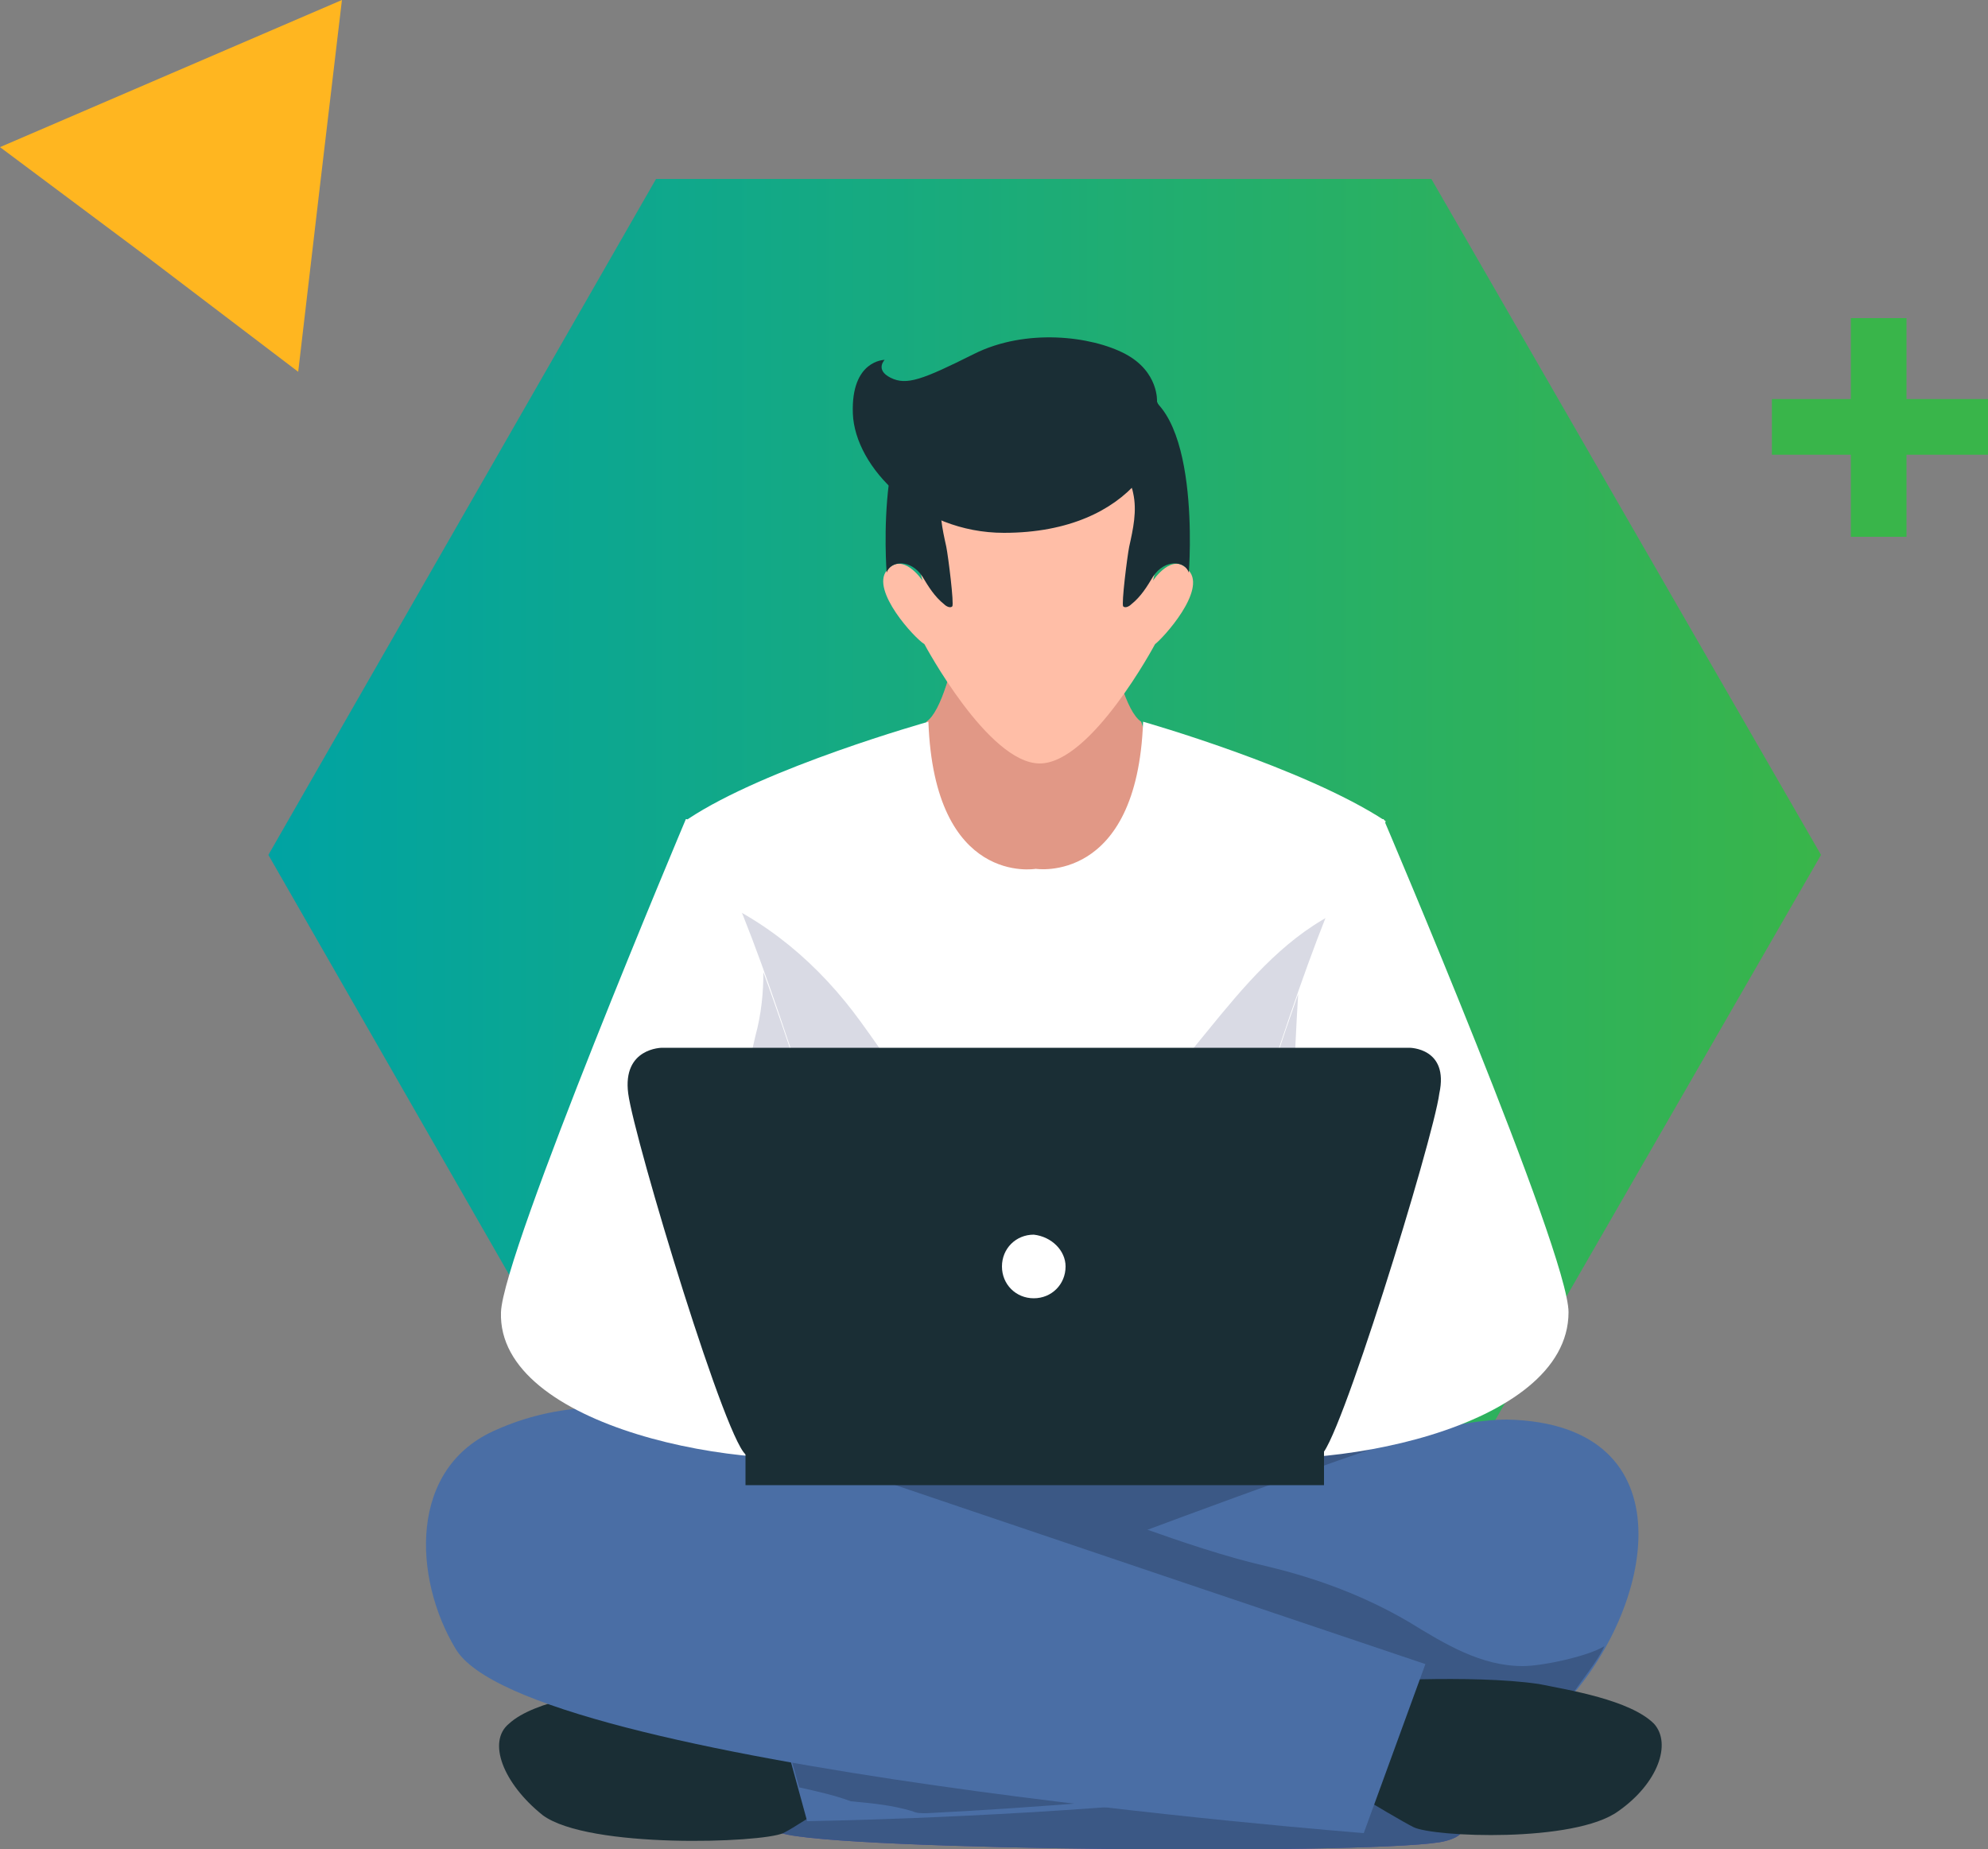 <?xml version="1.0" encoding="utf-8"?>
<!-- Generator: Adobe Illustrator 24.1.2, SVG Export Plug-In . SVG Version: 6.00 Build 0)  -->
<svg version="1.1" id="Layer_1" xmlns="http://www.w3.org/2000/svg" xmlns:xlink="http://www.w3.org/1999/xlink" x="0px" y="0px"
	 width="100px" height="93px" viewBox="0 0 100 93" style="enable-background:new 0 0 100 93;" xml:space="preserve">
<rect x="0" y="0" width="100" height="93" fill="#808080" stroke="none"/>
<style type="text/css">
	.st0{fill:url(#SVGID_1_);}
	.st1{fill:#616161;}
	.st2{fill:#4646A5;}
	.st3{fill:#3B5885;}
	.st4{fill:#1A2E35;}
	.st5{fill:#4A6EA5;}
	.st6{fill:#FFBEA7;}
	.st7{opacity:0.2;fill:#690000;}
	.st8{fill:#FFFFFF;}
	.st9{fill:#D9DAE4;}
	.st10{fill:#39B54A;}
	.st11{fill:#FFB620;}
</style>
<g>
	<linearGradient id="SVGID_1_" gradientUnits="userSpaceOnUse" x1="13.463" y1="43" x2="91.565" y2="43">
		<stop  offset="0" style="stop-color:#00A3A3"/>
		<stop  offset="1" style="stop-color:#39B54A"/>
	</linearGradient>
	<polygon class="st0" points="72,9 33,9 13.5,43 33,77 72,77 91.6,43 	"/>
	<g>
		<path class="st1" d="M59.5,76.4c-17.4-3.2-37.6-7.1-37.7-0.3c-0.1,6.4,7.7,11.4,14.3,14.5c3.6-1.4,7.7-1.6,11.5-2.2
			c6.8-1.1,13.5,0,20.3,0c7.1-2.9,10.9-8.1,10.9-8.1S72.9,78.9,59.5,76.4z"/>
		<path class="st2" d="M44.9,88.5c0.6,0.3-6.1,3.4-5.6,3.7c2.8,0.9,30.9,1.1,33.4,0.4c4.4-1.1-8.2-6.7-3.8-7.6
			c7.3-5.2,11.4-11.9,7.4-12.8c-4.4-1-11.4,1.4-15.9,1.9c-3.4,0.4-5.4,0.6-8.7-0.5l-10.9-1.2c-11.2,2.2-13.5,6.3-13.6,6.2
			c0,1.6,8.2,4.9,15.5,8.8C43.5,87.6,44.2,88,44.9,88.5z"/>
		<path class="st3" d="M44.9,88.5c0.6,0.3-6.1,3.4-5.6,3.7c2.8,0.9,30.9,1.1,33.4,0.4c4.4-1.1-8.2-6.7-3.8-7.6
			c7.3-5.2,11.4-11.9,7.4-12.8c-4.4-1-11.4,1.4-15.9,1.9c-3.4,0.4-5.4,0.6-8.7-0.5l-10.9-1.2c-11.2,2.2-13.5,6.3-13.6,6.2
			c0,1.6,8.2,4.9,15.5,8.8C43.5,87.6,44.2,88,44.9,88.5z"/>
		<path class="st4" d="M40.7,84.2l3.6,4.8c0,0-3.9,2.7-4.9,3.2c-1.1,0.5-9.8,0.8-12.1-0.9c-2-1.6-2.8-3.7-1.7-4.6
			c1.3-1.2,4.6-1.6,6.2-1.9C35.3,84.3,40.7,84.2,40.7,84.2z"/>
		<path class="st5" d="M38.6,84.3l2,7.3c0,0,34.4-0.5,38-5.8c4.6-4.8,6.5-14.2-2.8-14.4c-1.4,0-3.7,0.4-6,1.2
			C57.2,76.9,38.6,84.3,38.6,84.3z"/>
		<path class="st3" d="M76.6,83.8c-2.1,0-3.9-1.1-5.7-2.2c-2.2-1.3-4.6-2.2-7.1-2.8c-2.2-0.5-4.5-1.3-6.2-1.9c-10,3.3-19,7.3-19,7.3
			l1.6,5.7c0.9,0.2,1.8,0.4,2.6,0.7c1.1,0.1,2.1,0.2,3.1,0.5c0.2,0.1,0.4,0.1,0.7,0.1c9.9-0.5,29.8-2.1,32.5-6
			c0.4-0.6,1.3-1.7,1.6-2.4C79.9,83.3,77.6,83.8,76.6,83.8z"/>
		<path class="st4" d="M68.2,84.6l-3,3.8c0,0,4.9,3,5.9,3.5c1,0.5,8.1,0.8,10.3-0.8c2-1.4,2.7-3.4,1.8-4.4c-1.2-1.2-4.3-1.7-5.8-2
			C74,84.2,68.2,84.6,68.2,84.6z"/>
		<path class="st5" d="M71.7,83.7l-3.1,8.5c0,0-42.3-3.3-45.7-9.3c-2.1-3.5-2.4-9.1,2.1-11c2.7-1.2,6.6-1.8,12.1,0.1
			C50.6,76.6,71.7,83.7,71.7,83.7z"/>
		<path class="st6" d="M55,27.1h-3h-3c0,0-0.9,8.2-2.4,9.2c0,0-1.9,9.7,5.4,9.7c8.9,0,5.4-9.7,5.4-9.7C55.9,35.3,55,27.1,55,27.1z"
			/>
		<path class="st7" d="M55,27.1h-3h-3c0,0-0.9,8.2-2.4,9.2c0,0-1.9,9.7,5.4,9.7c8.9,0,5.4-9.7,5.4-9.7C55.9,35.3,55,27.1,55,27.1z"
			/>
		<g>
			<path class="st6" d="M59.8,28.7c-0.8-1-1.8,0.5-1.8,0.5s1.4-5.4,0-7.8c-1.4-2.4-5.8-1.1-5.8-1.1s-4.4-1.3-5.8,1.1
				c-1.4,2.4,0,7.8,0,7.8s-1-1.5-1.8-0.5c-0.8,1,1.4,3.4,1.9,3.7c0,0,3.2,6,5.8,6c2.6,0,5.8-6,5.8-6C58.5,32.1,60.7,29.7,59.8,28.7z
				"/>
			<path class="st4" d="M51.1,22.4c0,0-3.4,0.6-3.7,2.4c-0.2,0.9,0,1.8,0.2,2.7c0.1,0.5,0.4,2.9,0.3,3c-0.1,0.1-0.3,0-0.4-0.1
				c-0.5-0.4-0.8-0.9-1.1-1.4c-0.6-0.9-1.6-0.8-1.8-0.2c0,0-0.7-8.9,3-9.2C51.1,19.4,51.1,22.4,51.1,22.4z"/>
			<path class="st4" d="M53.3,22.4c0,0,3.4,0.6,3.7,2.4c0.2,0.9,0,1.8-0.2,2.7c-0.1,0.5-0.4,2.9-0.3,3c0.1,0.1,0.3,0,0.4-0.1
				c0.5-0.4,0.8-0.9,1.1-1.4c0.6-0.9,1.6-0.8,1.8-0.2c0,0,0.7-8.9-3-9.2C53.3,19.4,53.3,22.4,53.3,22.4z"/>
			<path class="st4" d="M58.2,20.2c0,0,0.1-1.5-1.6-2.4c-1.7-0.9-5-1.3-7.6,0c-2.6,1.3-3.4,1.6-4.2,1.2c-0.8-0.4-0.3-0.9-0.3-0.9
				s-1.7,0-1.6,2.7c0.1,2.7,3.3,6,7.6,6C57.1,26.8,59.2,22.2,58.2,20.2z"/>
		</g>
		<path class="st8" d="M57.5,36.3c-0.3,8.2-5.4,7.4-5.4,7.4s-5.1,0.9-5.4-7.4c0,0-8.2,2.3-12.1,4.9c0,0,1.7,7.2,1.8,15.2L41,74.6
			l11.1-2l11.1,2l4.7-18.1c0.1-8,1.8-15.2,1.8-15.2C65.6,38.6,57.5,36.3,57.5,36.3z"/>
		<path class="st9" d="M67,46c-5.1,2.7-7.5,9-12.5,12c-5.1,3.2-8.7-3.2-11.2-6.6c-2.1-2.9-4.8-5.2-8.1-6.5c0.5,2.9,1,7,1.1,11.5
			L41,74.6l11.1-1.4l11.1,1.4l4.7-18.1c0.1-4.4,0.6-8.5,1.1-11.3C68.2,45.4,67.6,45.7,67,46z"/>
		<path class="st8" d="M34.5,41.2c0,0-9.2,21.8-9.3,24.8c-0.2,5.8,12.4,8.2,18.2,7.1l2.3-0.4C45.7,72.7,37.2,41.1,34.5,41.2z"/>
		<path class="st8" d="M69.6,41.2c0,0,9.3,21.8,9.3,24.8c0,5.9-12.4,8.2-18.2,7.1l-2.3-0.4C58.4,72.7,66.9,41.1,69.6,41.2z"/>
		<path class="st9" d="M38.4,48.9c0,1-0.1,2.1-0.4,3.2c-0.9,4-2.3,8.1-0.8,12.1c1.1,3,2.9,6.1,4.5,9c0.6,0,1.1,0,1.6-0.1l2.3-0.4
			C45.7,72.7,41.8,58.2,38.4,48.9z"/>
		<path class="st9" d="M64.1,73c0.7-1.8,1.2-3.8,1.1-5.8c-0.1-4-0.2-8.1-0.1-12.1c0-1.7,0.1-3.4,0.2-5.1c-3.3,9.3-6.9,22.7-6.9,22.7
			l2.3,0.4C61.7,73.3,62.8,73.3,64.1,73z"/>
		<g>
			<rect x="37.5" y="73" class="st4" width="29.1" height="1.7"/>
			<path class="st4" d="M70.9,52.7H33.3c0,0-2,0-1.7,2.3c0.3,2.3,5.1,18.2,6,18.2c1.8,0,14.4,0,14.4,0s12.7,0,14.4,0
				c0.8,0,5.7-15.9,6-18.2C72.9,52.7,70.9,52.7,70.9,52.7z"/>
			<path class="st8" d="M53.6,63.7c0,0.9-0.7,1.6-1.6,1.6c-0.9,0-1.6-0.7-1.6-1.6c0-0.9,0.7-1.6,1.6-1.6
				C52.9,62.2,53.6,62.9,53.6,63.7z"/>
		</g>
	</g>
	
		<rect x="93.1" y="16" transform="matrix(-1.836970e-16 1 -1 -1.836970e-16 116.029 -73.029)" class="st10" width="2.8" height="10.9"/>
	<rect x="93.1" y="16" class="st10" width="2.8" height="11"/>
	<polygon class="st11" points="8.6,3.7 0,7.4 7.5,13 15,18.7 16.1,9.3 17.2,0 	"/>
</g>
</svg>
